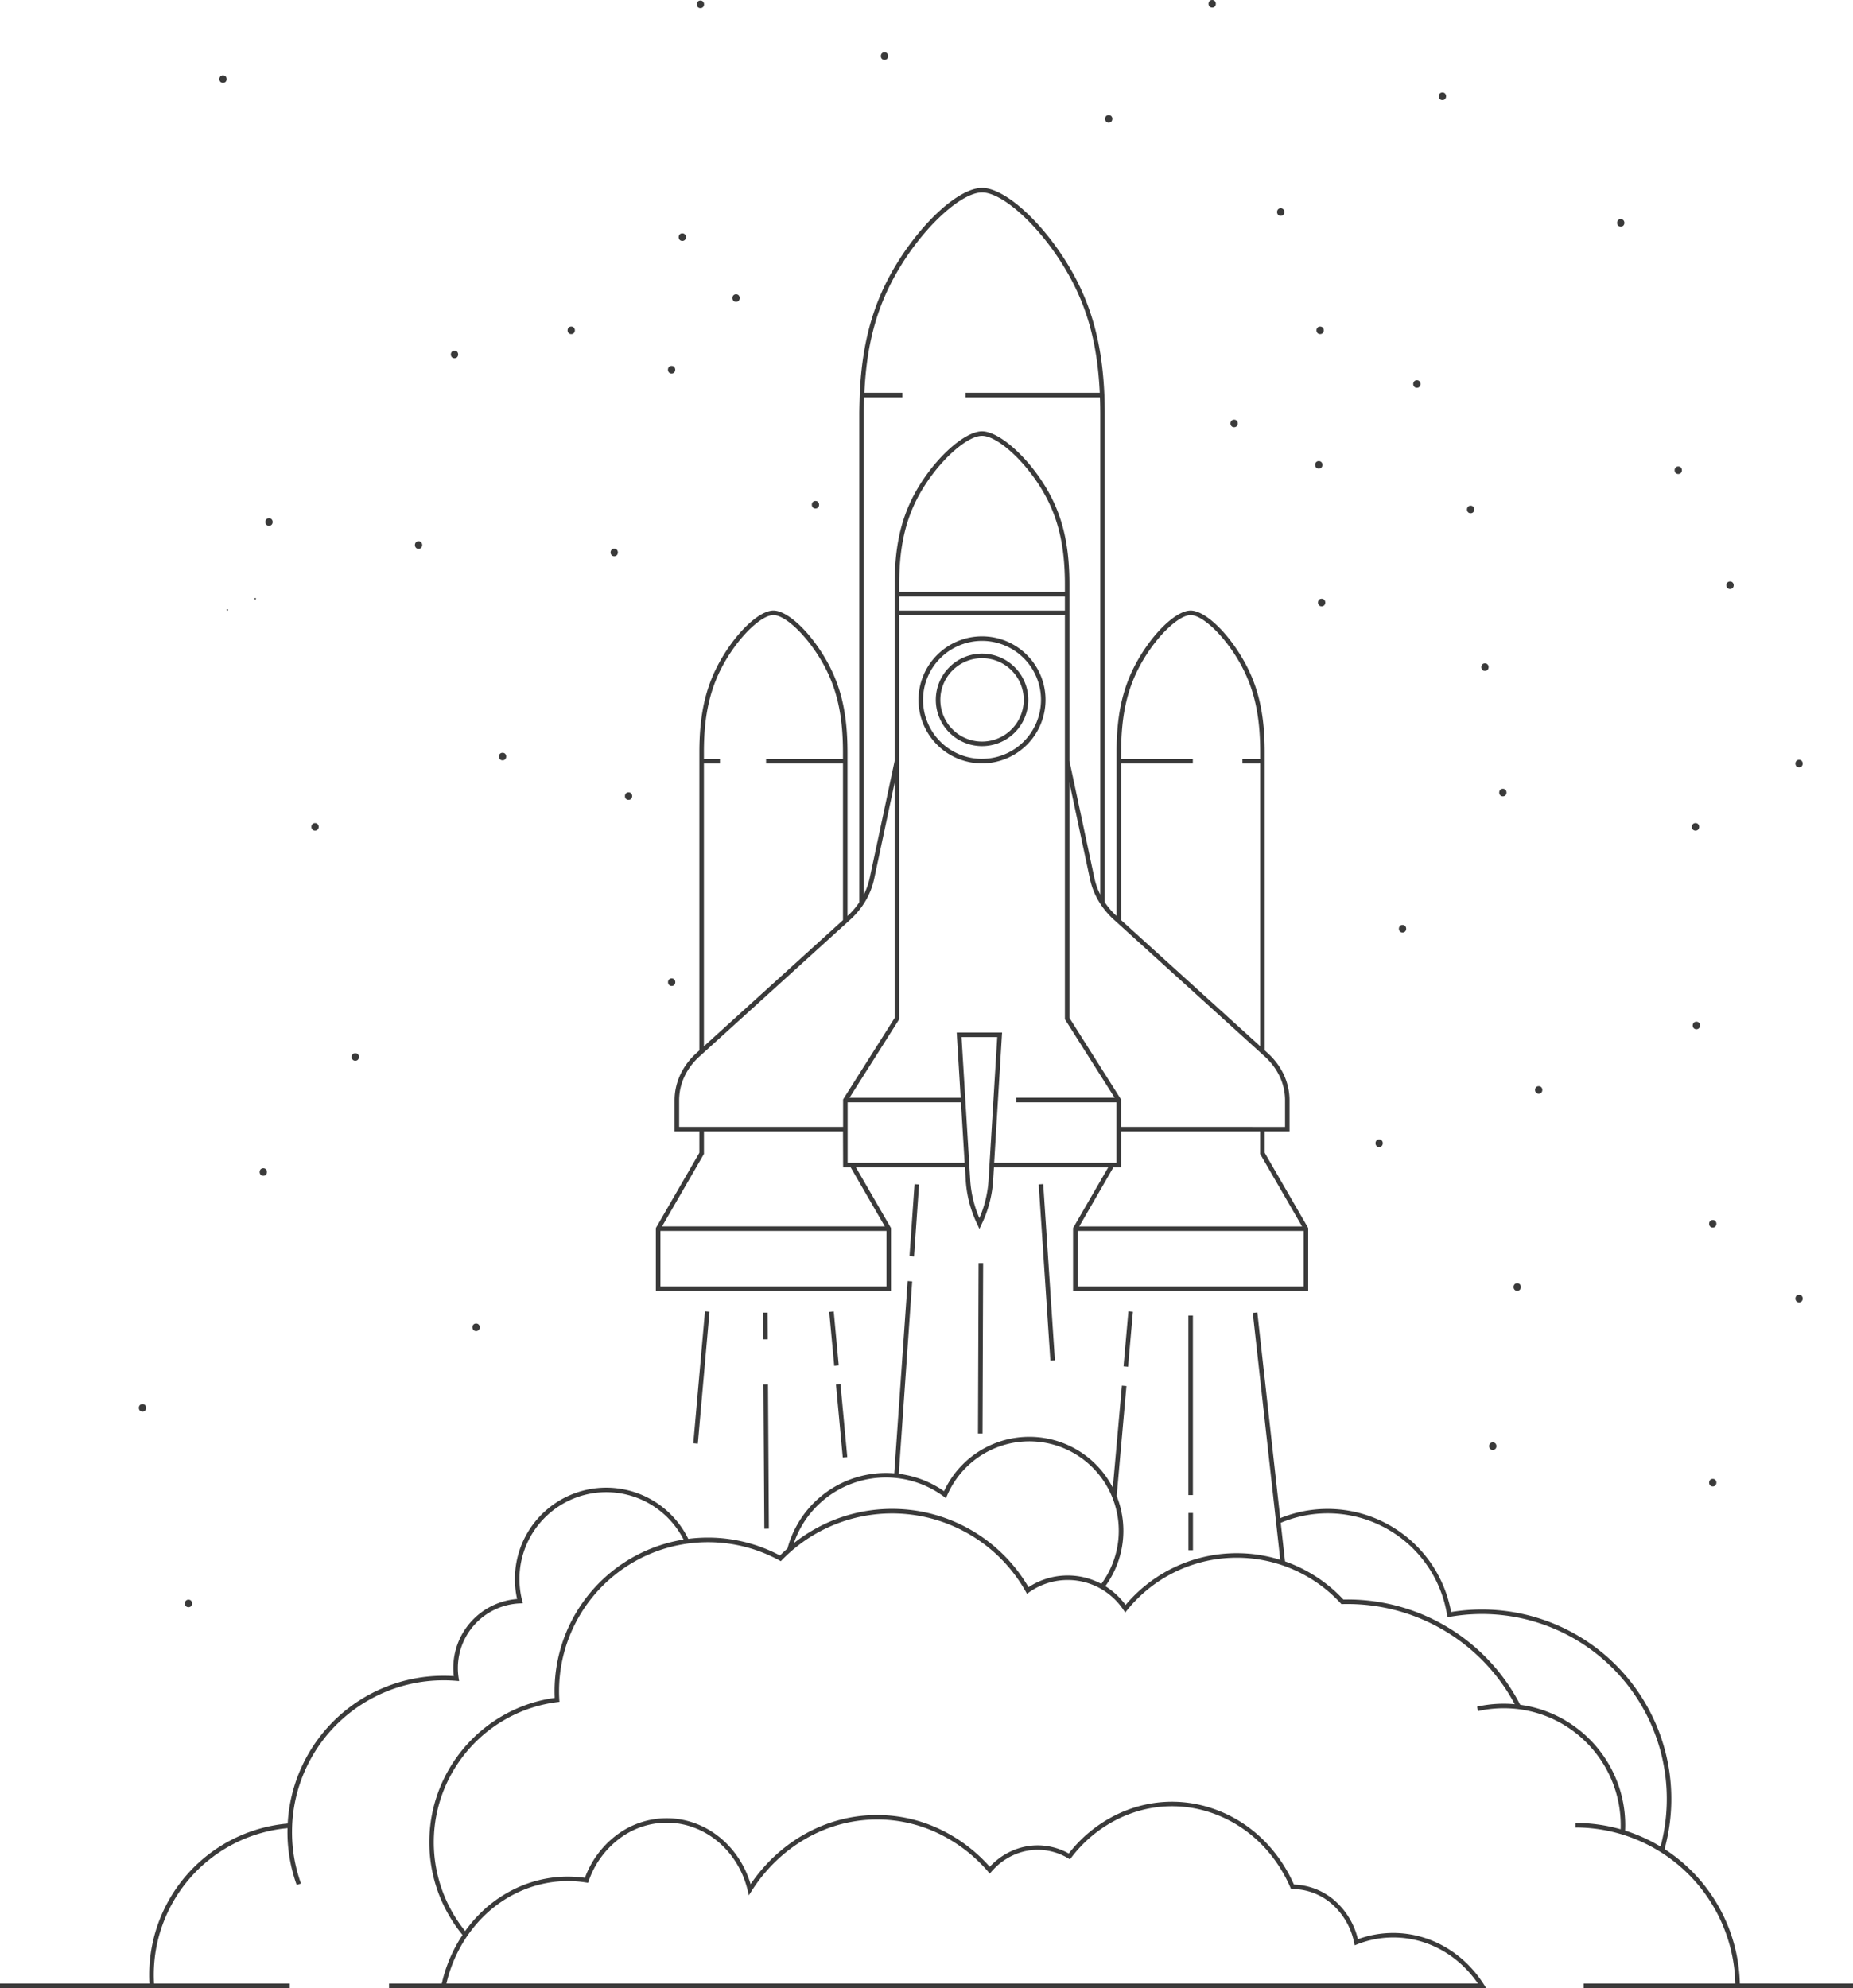 <svg xmlns="http://www.w3.org/2000/svg" viewBox="0 0 2450.79 2629.29"><defs><style>.cls-1{fill:#3a3a3a;}</style></defs><title>rocket</title><g id="Rocket"><path class="cls-1" d="M1387.6,933.74a84,84,0,1,0-84,84A84.07,84.07,0,0,0,1387.6,933.74Zm-84,78a78,78,0,1,1,78-78A78.06,78.06,0,0,1,1303.63,1011.71Z" transform="translate(-4.76 -8.12)"/><path class="cls-1" d="M1303.63,872.59a61.15,61.15,0,1,0,61.14,61.15A61.22,61.22,0,0,0,1303.63,872.59Zm0,116.3a55.15,55.15,0,1,1,55.14-55.15A55.21,55.21,0,0,1,1303.63,988.89Z" transform="translate(-4.76 -8.12)"/><path class="cls-1" d="M1183.22,1632.3,1136.81,1552H1281l1,16.12a154.71,154.71,0,0,0,13.42,55.06l4.76,10.28,4.76-10.28a154.71,154.71,0,0,0,13.42-55.06l1-16.12h151.14L1424,1632.3v83.24h311V1632.3l-57.55-99.61v-28.21h32.84v-41.11c0-23.44-10.28-45.67-28.93-62.59l-3.91-3.54V1002.92c0-52.32-9-89.84-30.24-125.46-21.33-35.83-49.81-61.84-67.71-61.84s-46.38,26-67.72,61.84c-21.19,35.61-30.24,73.13-30.24,125.46v216.63a102.94,102.94,0,0,1-15.59-18.13V555.15h0c0-8.53-.19-16.34-.5-23.85,0-.3-.17-3.78-.17-3.78h0c-3.25-68.82-18.65-122.06-49.81-172.25-16.7-26.93-37.12-51.76-57.49-69.91-20.79-18.52-40.09-28.72-54.35-28.72s-33.57,10.2-54.36,28.72c-20.37,18.15-40.79,43-57.49,69.9-31.16,50.2-46.56,103.44-49.81,172.26h0s-.65,19.29-.67,27.63h0v646.26a103,103,0,0,1-15.63,18.15V1002.92c0-52.33-9-89.85-30.23-125.46-21.34-35.83-49.82-61.84-67.72-61.84s-46.38,26-67.71,61.84c-21.2,35.6-30.25,73.12-30.25,125.46v394.35l-3.87,3.51c-18.65,16.91-28.93,39.14-28.93,62.59v41.11h32.8v28.21l-57.55,99.61v83.24h311ZM1125.84,1546v-80h149.9l4.85,80Zm174.28,73.14a149.55,149.55,0,0,1-12.2-51.38l-11.42-188.07h47.24l-11.43,188.07A149.09,149.09,0,0,1,1300.12,1619.11Zm30-245.45h-60l5.24,86.35H1128.29l65.31-103.2.46-.73V821.62H1413.2v534.46L1479,1460H1348.91v6h132.51v80H1319.65ZM1413.2,791H1194.06V781c0-55.38,10.43-95,34.86-132.46,23.39-35.89,56.21-64,74.71-64s51.31,28.1,74.7,64C1402.77,686,1413.2,725.64,1413.2,781Zm-219.14,6h219.13v18.63H1194.06Zm236,912.55v-73.43h299v73.43Zm296.81-79.43H1432.2l45.15-78.14h10.07l.13-47.49h183.91v29.82Zm-239.27-627.19c0-51.17,8.79-87.78,29.39-122.39,19.68-33,47.16-58.91,62.57-58.91s42.89,25.88,62.56,58.91c20.6,34.63,29.39,71.23,29.39,122.39v9h-23.53v6h23.53V1391.8L1487.55,1225V1017.91h94.83v-6h-94.83Zm-9.3,221.76,194.2,176.12,4.89,4.43c17.38,15.76,27,36.41,27,58.14v35.11H1487.42v-36.34l-68.22-107.8V1043.19l27.13,127.36C1450.68,1191,1461.72,1209.68,1478.25,1224.68Zm-331-669.52c0-4.27,0-8.46.14-12.54v-.12c0-1.78.09-3.53.14-5.27,0-.67.05-1.34.07-2s0-1.13.07-1.7h50.56v-6H1148c3.26-68.48,18-119.21,48.9-169.09,33.33-53.72,80.22-95.79,106.76-95.79s73.42,42.07,106.75,95.79c30.95,49.88,45.64,100.61,48.9,169.09H1281.74v6h177.79c0,.66.06,1.31.08,2s0,1,.05,1.56c.18,5.8.28,11.86.3,18.1v636a90.24,90.24,0,0,1-7.76-21.89l-33-154.9V781c0-56.62-10.72-97.22-35.84-135.74-24.8-38-59.08-66.71-79.73-66.71s-54.94,28.68-79.74,66.71c-25.11,38.51-35.83,79.11-35.83,135.74V1014.4l-33,154.9a90.49,90.49,0,0,1-7.75,21.89ZM965.16,880.53c19.67-33,47.15-58.91,62.56-58.91s42.89,25.88,62.57,58.91c20.6,34.62,29.38,71.22,29.38,122.39v9H1018v6h101.69V1225L935.76,1391.83V1017.91H957v-6H935.76v-9C935.76,951.74,944.56,915.14,965.16,880.53ZM903,1463.37c0-21.74,9.58-42.39,27-58.14L1129,1224.68c16.53-15,27.57-33.71,31.92-54.13l27.14-127.36v311.15l-67.75,107.06-.47.74v36.34H903Zm32.8,70.93v-29.82h183.91l.17,47.49h10l45.15,78.14H880.41Zm-57.55,175.24v-73.43h299v73.43Z" transform="translate(-4.76 -8.12)"/><rect class="cls-1" x="1014.94" y="1839.27" width="6" height="190.71" transform="translate(-16.4 -1.95) rotate(-0.35)"/><rect class="cls-1" x="1114.93" y="1838.58" width="6" height="97.03" transform="translate(-174.93 103.68) rotate(-5.32)"/><rect class="cls-1" x="1571.73" y="1739.9" width="6" height="237.37"/><rect class="cls-1" x="1104.82" y="1742.72" width="6" height="71.67" transform="translate(-164.91 102.27) rotate(-5.32)"/><rect class="cls-1" x="844.94" y="1827.1" width="175.14" height="6" transform="translate(-977.53 2589.29) rotate(-84.94)"/><rect class="cls-1" x="1013.9" y="1744.19" width="6" height="35.29" transform="translate(-15.37 -1.95) rotate(-0.35)"/><rect class="cls-1" x="1460.59" y="1776.22" width="72.98" height="6" transform="translate(-412.13 3105.26) rotate(-84.94)"/><rect class="cls-1" x="1571.81" y="2000.98" width="6" height="49.26"/><rect class="cls-1" x="1166.14" y="1619.02" width="95.59" height="6" transform="translate(-493.31 2712.14) rotate(-86.01)"/><rect class="cls-1" x="1386.25" y="1574.09" width="6" height="233.65" transform="translate(-113.47 87.4) rotate(-3.79)"/><rect class="cls-1" x="1188.85" y="1788.14" width="225.4" height="6" transform="translate(-499 3078.15) rotate(-89.79)"/><path class="cls-1" d="M2305.88,2631.4a218,218,0,0,0-99.56-177.8A250.51,250.51,0,0,0,1924,2140.11,166,166,0,0,0,1698,2016l-30.29-272.12-6,.66,36.34,326.56a192,192,0,0,0-57.43-8.82c-1.83,0-3.48,0-5,.07a192.15,192.15,0,0,0-142.18,68.41,95.31,95.31,0,0,0-26.74-24.87,124.27,124.27,0,0,0,15-119.25l12.88-145.42-6-.53-12,134.94a124.32,124.32,0,0,0-223.22,4.68,133.24,133.24,0,0,0-59.86-23l17.74-254.49-6-.42-17.72,254.28c-3.68-.3-7.39-.46-11.12-.46A134.71,134.71,0,0,0,1046.31,2056l-.34.3h0c-3.26,2.9-6.47,5.93-9.57,9.06a203.19,203.19,0,0,0-95.26-23.7,205.39,205.39,0,0,0-26.07,1.66,120.8,120.8,0,0,0-226.37,79.54,91.53,91.53,0,0,0-83.77,102c-4.55-.29-9.07-.44-13.47-.44a206.45,206.45,0,0,0-206.17,195.36A201,201,0,0,0,202.13,2620c0,3.85.12,7.68.33,11.44H4.76v6H388v-6H208.47c-.22-3.75-.34-7.59-.34-11.44a195,195,0,0,1,176.92-194.13c-.05,1.72-.08,3.42-.08,5.08a205.91,205.91,0,0,0,12.23,70.16l5.65-2A199.8,199.8,0,0,1,391,2430.91c0-2.66.06-5.43.17-8.24a200.5,200.5,0,0,1,200.32-192.25c5.44,0,11,.23,16.7.7l3.81.31-.6-3.77a86.12,86.12,0,0,1-1.07-13.5,85.57,85.57,0,0,1,82.27-85.49l3.71-.14-.92-3.6a114.8,114.8,0,0,1,213.47-80.68,203,203,0,0,0-170.62,200.38c0,2.89.06,5.85.21,9-94.76,13.26-165.87,94.86-165.87,191a193,193,0,0,0,43.94,122.52,192.37,192.37,0,0,0-27.44,64.31H519.31v6h1451.1l-2.92-4.61c-27.14-42.79-72-68.33-120-68.33a135.26,135.26,0,0,0-46.76,8.3,98,98,0,0,0-30.08-50.58,85.9,85.9,0,0,0-54.5-21.7c-21.13-47.58-58.29-82.93-104.76-99.62-43.79-15.74-90.91-12.72-132.68,8.52a179.43,179.43,0,0,0-60.39,50,84.41,84.41,0,0,0-41.13-10.77c-23.73,0-46.64,10.28-63.36,28.33a207.05,207.05,0,0,0-65.19-49.3,192.69,192.69,0,0,0-84-19.13c-66.11,0-128.11,34.07-167.11,91.47-15.33-51.7-60.08-87.25-111-87.25a110.08,110.08,0,0,0-67,22.84,124.32,124.32,0,0,0-41.14,56,161.09,161.09,0,0,0-22.67-1.61c-39.14,0-77.43,14.6-107.81,41.1A180,180,0,0,0,620,2562a187,187,0,0,1-41.49-117.39c0-94,70.24-173.7,163.38-185.38l2.78-.35-.16-2.79c-.23-4.06-.34-7.79-.34-11.42a197,197,0,0,1,291.31-172.9l2,1.09,1.59-1.63c3.8-3.91,7.78-7.7,11.84-11.25l.82-.72a202.88,202.88,0,0,1,309.7,53.81l1.64,2.9,2.71-1.93a88.47,88.47,0,0,1,95-4.68,89.25,89.25,0,0,1,29.91,28l2.26,3.4,2.57-3.18a186.21,186.21,0,0,1,140.22-69.25c1.51-.05,3.1-.07,4.87-.07A187.06,187.06,0,0,1,1778,2128.59l.92,1,1.35,0c2.35-.06,4.52-.08,6.65-.08A250.9,250.9,0,0,1,2008.19,2262c-4.83-.44-9.71-.66-14.57-.66a161.83,161.83,0,0,0-35.31,3.89l1.31,5.85a156.66,156.66,0,0,1,53.46-2.53c77.1,9.68,135.23,75.67,135.23,153.49,0,1.77,0,3.55-.09,5.33a217.67,217.67,0,0,0-59.8-8.33v6a211.47,211.47,0,0,1,211.46,206.41h-200.6v6h356.27v-6ZM652,2535.54c29.29-25.55,66.18-39.62,103.87-39.62a154.46,154.46,0,0,1,24.18,1.91l2.48.39.83-2.36a118.56,118.56,0,0,1,39.95-55.55,104,104,0,0,1,63.37-21.62c50.2,0,94.15,36.67,106.87,89.18l1.66,6.85,3.79-5.94c37.6-59.06,99.56-94.31,165.74-94.31a186.88,186.88,0,0,1,81.36,18.54,201.73,201.73,0,0,1,65.49,50.38l2.27,2.63,2.27-2.64c15.75-18.31,38-28.81,61.11-28.81a78.58,78.58,0,0,1,40.36,11.25l2.31,1.38,1.62-2.14a173.82,173.82,0,0,1,60-50.33c40.28-20.48,85.72-23.4,127.94-8.23,45.36,16.3,81.55,51,101.9,97.78l.93,2.17h2a79.79,79.79,0,0,1,52.52,20.23,92.2,92.2,0,0,1,28.93,50.71l.71,3.51,3.33-1.32a129.52,129.52,0,0,1,47.83-9.12c44.18,0,85.6,22.68,111.86,60.94H595.2C603.9,2593.9,624,2560,652,2535.54Zm713.09-428.29A208.87,208.87,0,0,0,1054.73,2049a128.76,128.76,0,0,1,198.17-61.72l3,2.26,1.49-3.49a118.32,118.32,0,1,1,204,116.81,94.44,94.44,0,0,0-96.36,4.42Zm650.33,155.52a256.86,256.86,0,0,0-228.48-139.29c-1.76,0-3.55,0-5.43.05a192.86,192.86,0,0,0-77.17-50.4l-5.67-51a159.89,159.89,0,0,1,220,121.86l.48,3,3-.53a247.13,247.13,0,0,1,42.85-3.74A244.53,244.53,0,0,1,2201,2450.29a217.18,217.18,0,0,0-46.87-21.18c.11-2.36.17-4.74.17-7.12C2154.31,2341.68,2094.71,2273.52,2015.4,2262.77Z" transform="translate(-4.76 -8.12)"/></g><g id="Stars"><path class="cls-1" d="M305.42,813.79a1,1,0,0,0,0,2A1,1,0,0,0,305.42,813.79Z" transform="translate(-4.76 -8.12)"/><path class="cls-1" d="M342.3,799a1,1,0,0,0,0,2A1,1,0,0,0,342.3,799Z" transform="translate(-4.76 -8.12)"/><path class="cls-1" d="M669.47,1003.68c-6.42,0-6.43,10,0,10S675.91,1003.68,669.47,1003.68Z" transform="translate(-4.76 -8.12)"/><path class="cls-1" d="M817.15,733.78c-6.43,0-6.44,10,0,10S823.58,733.78,817.15,733.78Z" transform="translate(-4.76 -8.12)"/><path class="cls-1" d="M760.28,440c-6.43,0-6.44,10,0,10S766.71,440,760.28,440Z" transform="translate(-4.76 -8.12)"/><path class="cls-1" d="M474.69,1401c-6.43,0-6.44,10,0,10S481.12,1401,474.69,1401Z" transform="translate(-4.76 -8.12)"/><path class="cls-1" d="M634.44,1758.56c-6.42,0-6.43,10,0,10S640.88,1758.56,634.44,1758.56Z" transform="translate(-4.76 -8.12)"/><path class="cls-1" d="M360.57,693.5c-6.42,0-6.43,10,0,10S367,693.5,360.57,693.5Z" transform="translate(-4.76 -8.12)"/><path class="cls-1" d="M558.37,723.93c-6.43,0-6.44,10,0,10S564.8,723.93,558.37,723.93Z" transform="translate(-4.76 -8.12)"/><path class="cls-1" d="M421.43,1096.7c-6.42,0-6.43,10,0,10S427.87,1096.7,421.43,1096.7Z" transform="translate(-4.76 -8.12)"/><path class="cls-1" d="M353,1553.15c-6.42,0-6.43,10,0,10S359.4,1553.15,353,1553.15Z" transform="translate(-4.76 -8.12)"/><path class="cls-1" d="M299.71,107.71c-6.42,0-6.43,10,0,10S306.15,107.71,299.71,107.71Z" transform="translate(-4.76 -8.12)"/><path class="cls-1" d="M605.88,471.92c-6.42,0-6.43,10,0,10S612.32,471.92,605.88,471.92Z" transform="translate(-4.76 -8.12)"/><path class="cls-1" d="M193.21,1865.06c-6.43,0-6.44,10,0,10S199.64,1865.06,193.21,1865.06Z" transform="translate(-4.76 -8.12)"/><path class="cls-1" d="M254.07,2123.72c-6.43,0-6.44,10,0,10S260.5,2123.72,254.07,2123.72Z" transform="translate(-4.76 -8.12)"/><path class="cls-1" d="M1471.15,160.34c-6.42,0-6.43,10,0,10S1477.59,160.34,1471.15,160.34Z" transform="translate(-4.76 -8.12)"/><path class="cls-1" d="M1698.63,283.56c-6.42,0-6.43,10,0,10S1705.07,283.56,1698.63,283.56Z" transform="translate(-4.76 -8.12)"/><path class="cls-1" d="M1637,563.17c-6.42,0-6.43,10,0,10S1643.46,563.17,1637,563.17Z" transform="translate(-4.76 -8.12)"/><path class="cls-1" d="M1878.72,511c-6.43,0-6.44,10,0,10S1885.15,511,1878.72,511Z" transform="translate(-4.76 -8.12)"/><path class="cls-1" d="M1750.76,440c-6.42,0-6.43,10,0,10S1757.2,440,1750.76,440Z" transform="translate(-4.76 -8.12)"/><path class="cls-1" d="M1949.81,676.91c-6.43,0-6.44,10,0,10S1956.24,676.91,1949.81,676.91Z" transform="translate(-4.76 -8.12)"/><path class="cls-1" d="M1992.46,1051.3c-6.43,0-6.44,10,0,10S1998.89,1051.3,1992.46,1051.3Z" transform="translate(-4.76 -8.12)"/><path class="cls-1" d="M1859.76,1231.39c-6.42,0-6.43,10,0,10S1866.2,1231.39,1859.76,1231.39Z" transform="translate(-4.76 -8.12)"/><path class="cls-1" d="M1968.76,885.43c-6.42,0-6.43,10,0,10S1975.2,885.43,1968.76,885.43Z" transform="translate(-4.76 -8.12)"/><path class="cls-1" d="M2248.37,1359.35c-6.42,0-6.43,10,0,10S2254.81,1359.35,2248.37,1359.35Z" transform="translate(-4.76 -8.12)"/><path class="cls-1" d="M2039.85,1444.65c-6.42,0-6.43,10,0,10S2046.29,1444.65,2039.85,1444.65Z" transform="translate(-4.76 -8.12)"/><path class="cls-1" d="M2011.42,1705.3c-6.43,0-6.44,10,0,10S2017.85,1705.3,2011.42,1705.3Z" transform="translate(-4.76 -8.12)"/><path class="cls-1" d="M1174.58,77.28c-6.42,0-6.43,10,0,10S1181,77.28,1174.58,77.28Z" transform="translate(-4.76 -8.12)"/><path class="cls-1" d="M2148.35,297.9c-6.42,0-6.43,10,0,10S2154.79,297.9,2148.35,297.9Z" transform="translate(-4.76 -8.12)"/><path class="cls-1" d="M1912.52,130.54c-6.43,0-6.44,10,0,10S1919,130.54,1912.52,130.54Z" transform="translate(-4.76 -8.12)"/><path class="cls-1" d="M2224.43,625c-6.43,0-6.44,10,0,10S2230.86,625,2224.43,625Z" transform="translate(-4.76 -8.12)"/><path class="cls-1" d="M2247.25,1096.7c-6.42,0-6.44,10,0,10S2253.69,1096.7,2247.25,1096.7Z" transform="translate(-4.76 -8.12)"/><path class="cls-1" d="M2384.19,1720.52c-6.43,0-6.44,10,0,10S2390.62,1720.52,2384.19,1720.52Z" transform="translate(-4.76 -8.12)"/><path class="cls-1" d="M2270.07,1964c-6.42,0-6.43,10,0,10S2276.51,1964,2270.07,1964Z" transform="translate(-4.76 -8.12)"/><path class="cls-1" d="M2270.07,1621.62c-6.42,0-6.43,10,0,10S2276.51,1621.62,2270.07,1621.62Z" transform="translate(-4.76 -8.12)"/><path class="cls-1" d="M931.14,8.81c-6.42,0-6.44,10,0,10S937.57,8.81,931.14,8.81Z" transform="translate(-4.76 -8.12)"/><path class="cls-1" d="M1752.76,800c-6.43,0-6.44,10,0,10S1759.19,800,1752.76,800Z" transform="translate(-4.76 -8.12)"/><path class="cls-1" d="M2292.9,777.18c-6.43,0-6.44,10,0,10S2299.33,777.18,2292.9,777.18Z" transform="translate(-4.76 -8.12)"/><path class="cls-1" d="M1828.83,1515.11c-6.42,0-6.43,10,0,10S1835.27,1515.11,1828.83,1515.11Z" transform="translate(-4.76 -8.12)"/><path class="cls-1" d="M2384.19,1013c-6.43,0-6.44,10,0,10S2390.62,1013,2384.19,1013Z" transform="translate(-4.76 -8.12)"/><path class="cls-1" d="M1608,8.12c-6.42,0-6.43,10,0,10S1614.46,8.12,1608,8.12Z" transform="translate(-4.76 -8.12)"/><path class="cls-1" d="M1979.13,1915.75c-6.43,0-6.44,10,0,10S1985.56,1915.75,1979.13,1915.75Z" transform="translate(-4.76 -8.12)"/><path class="cls-1" d="M1749,617.93c-6.42,0-6.43,10,0,10S1755.41,617.93,1749,617.93Z" transform="translate(-4.76 -8.12)"/><path class="cls-1" d="M836.1,1056c-6.42,0-6.43,10,0,10S842.54,1056,836.1,1056Z" transform="translate(-4.76 -8.12)"/><path class="cls-1" d="M978.28,397.3c-6.43,0-6.44,10,0,10S984.71,397.3,978.28,397.3Z" transform="translate(-4.76 -8.12)"/><path class="cls-1" d="M893,492.08c-6.42,0-6.43,10,0,10S899.41,492.08,893,492.08Z" transform="translate(-4.76 -8.12)"/><path class="cls-1" d="M907.19,316.73c-6.42,0-6.43,10,0,10S913.63,316.73,907.19,316.73Z" transform="translate(-4.76 -8.12)"/><path class="cls-1" d="M1083.29,670.67c-6.42,0-6.43,10,0,10S1089.73,670.67,1083.29,670.67Z" transform="translate(-4.76 -8.12)"/><path class="cls-1" d="M893.1,1302.1c-6.42,0-6.43,10,0,10S899.54,1302.1,893.1,1302.1Z" transform="translate(-4.76 -8.12)"/></g></svg>